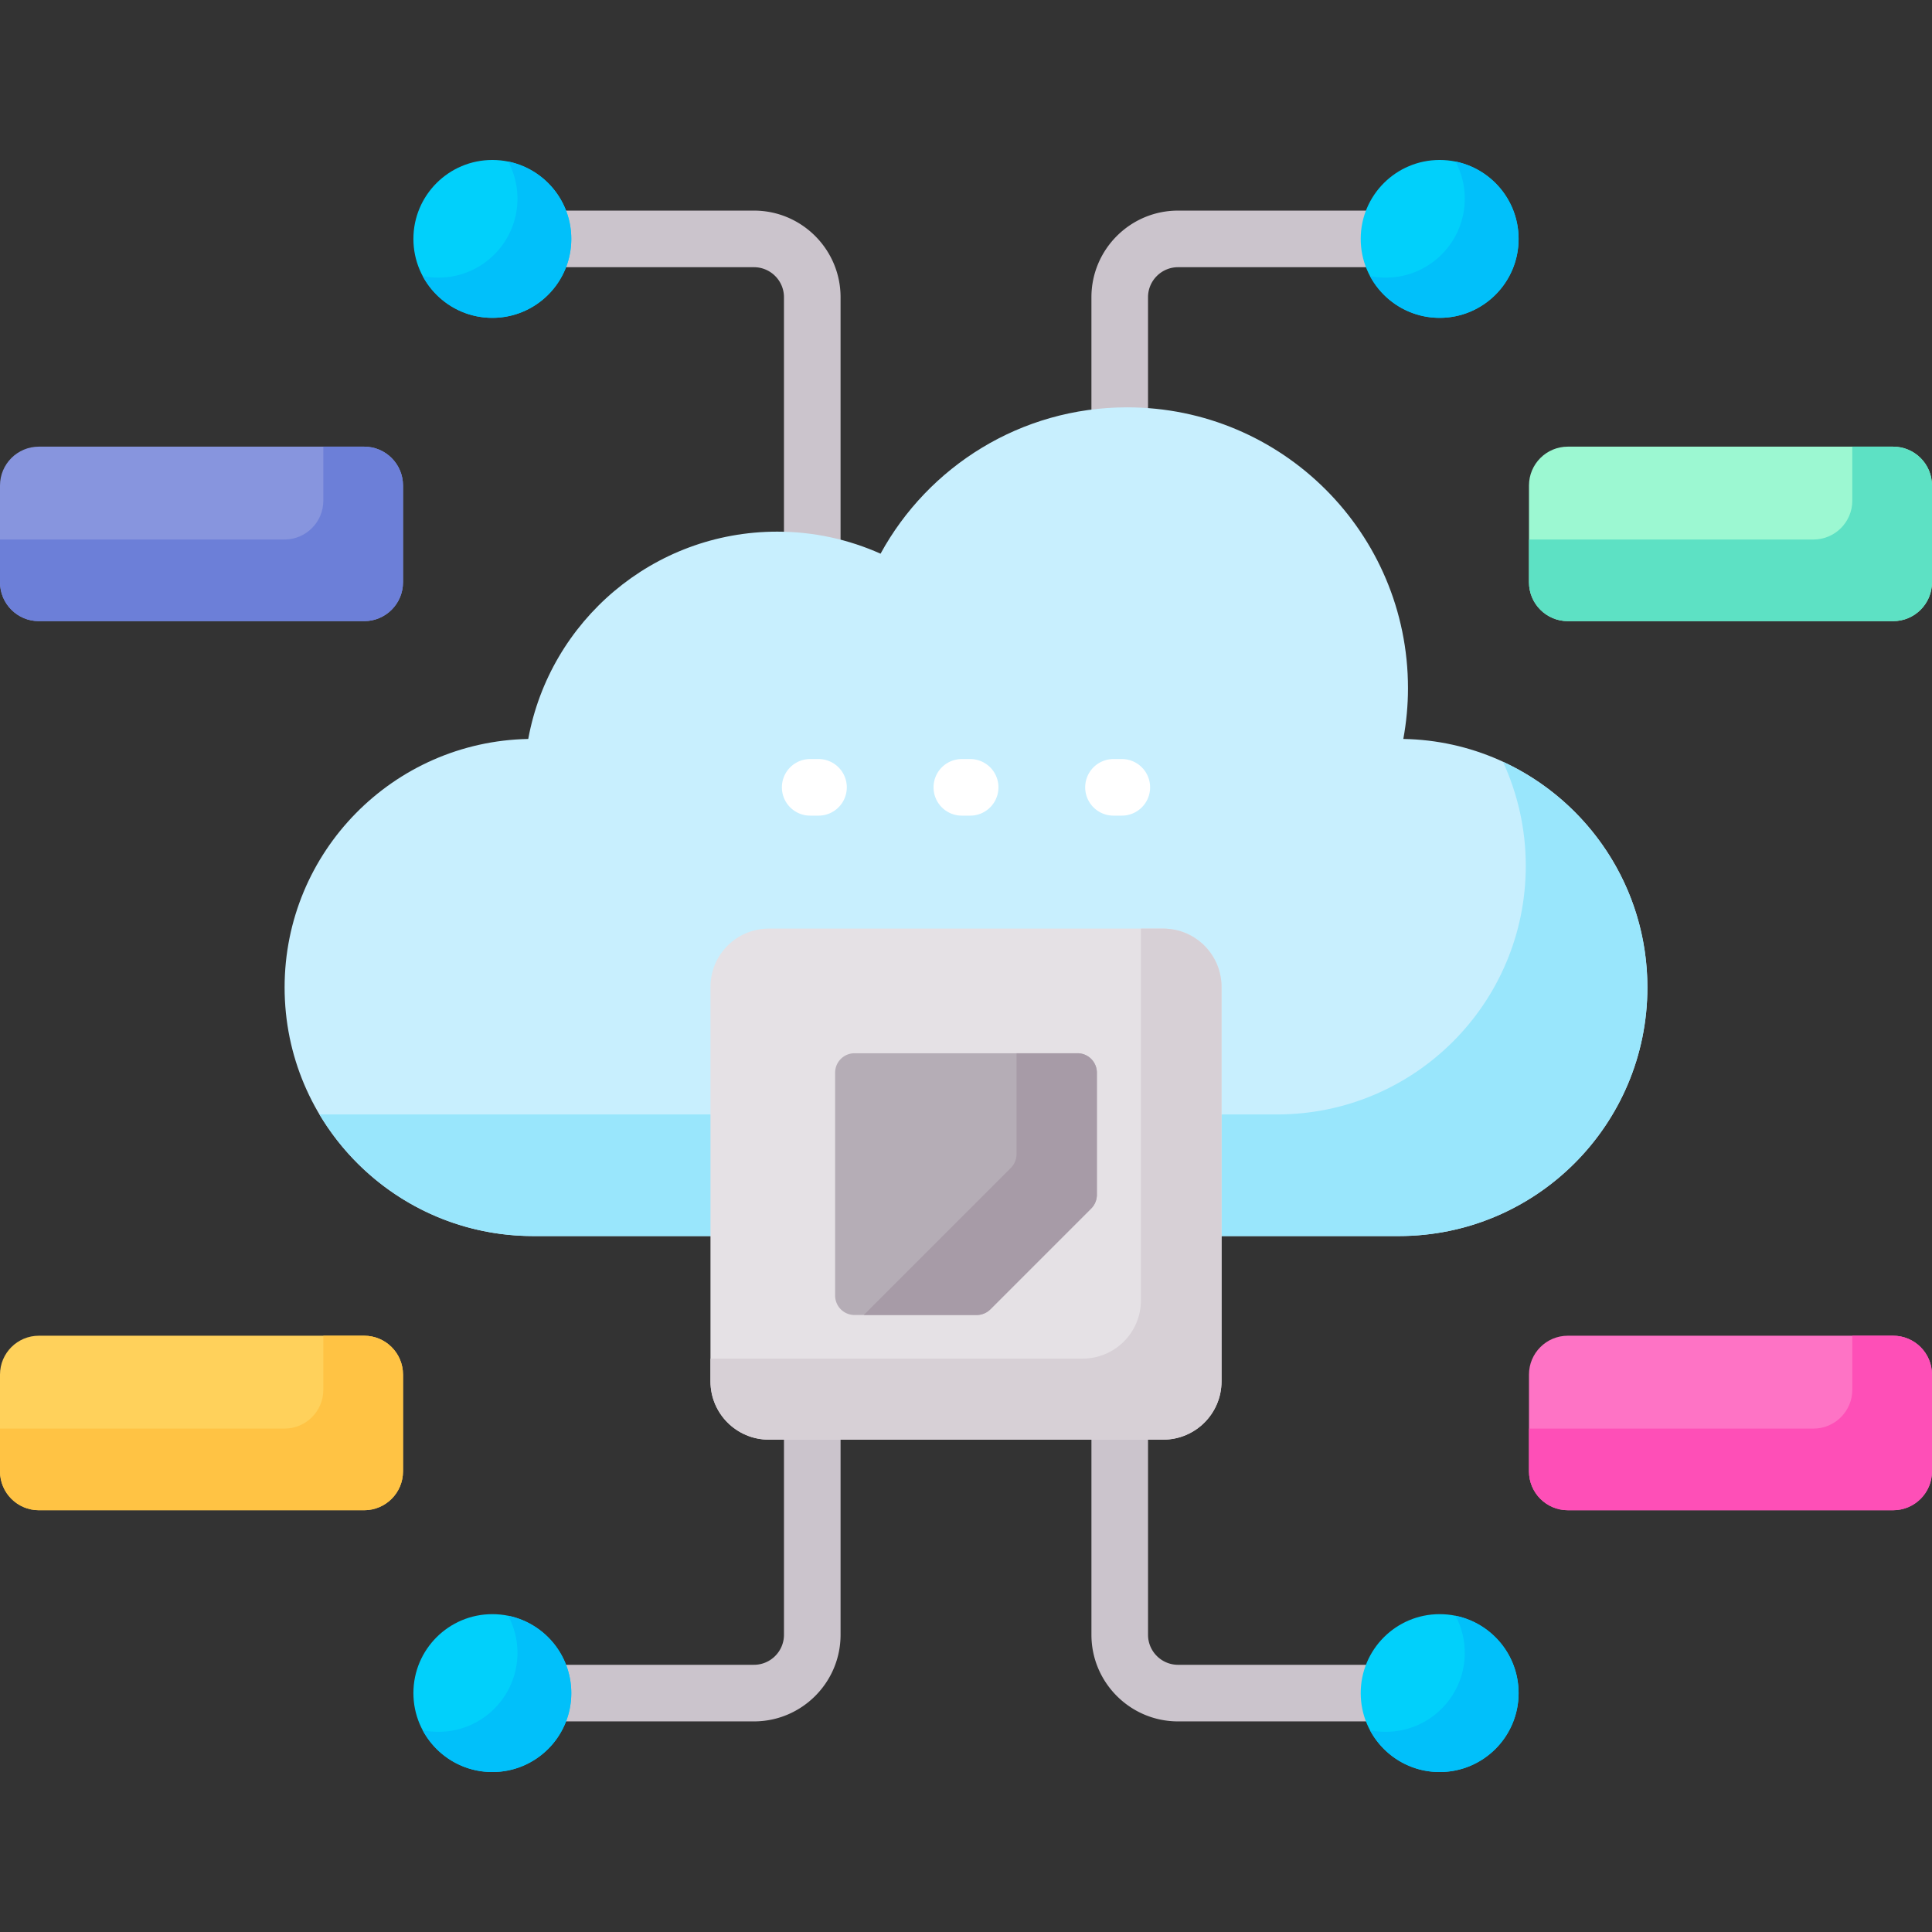 <svg xmlns="http://www.w3.org/2000/svg" viewBox="0 0 512 512" xmlns:v="https://vecta.io/nano"><rect x="0" y="0" width="512" height="512" fill="#333333" stroke="none"/><path d="M207.76 380.522v52.713c0 4.385-3.567 7.953-7.952 7.953H148.92a19.79 19.79 0 0 1 1.478 7.5c0 2.654-.531 5.183-1.478 7.5h50.888c12.656 0 22.952-10.296 22.952-22.953v-52.713zm153.843 68.166c0-2.654.531-5.183 1.478-7.5h-50.888c-4.385 0-7.952-3.567-7.952-7.953v-52.713h-15v52.713c0 12.656 10.296 22.953 22.952 22.953h50.888c-.947-2.317-1.478-4.846-1.478-7.5zM298.704 108.95l5.536.23V78.765c0-4.385 3.567-7.953 7.952-7.953h50.888a19.79 19.79 0 0 1-1.478-7.5c0-2.654.531-5.183 1.478-7.5h-50.888c-12.656 0-22.952 10.296-22.952 22.953v30.803c3.114-.404 6.273-.618 9.464-.618zM150.397 63.312c0 2.654-.531 5.183-1.478 7.5h50.888c4.385 0 7.952 3.567 7.952 7.953v63.175c5.105.135 10.12.835 15 2.12V78.765c0-12.656-10.296-22.953-22.952-22.953H148.92a19.79 19.79 0 0 1 1.477 7.5z" fill="#cbc4cc"/><circle cx="381.523" cy="63.312" fill="#01d0fb" r="20.92"/><path d="M385.719 42.813a20.82 20.82 0 0 1 2.459 9.836c0 11.554-9.366 20.921-20.921 20.921a21.02 21.02 0 0 1-4.196-.422c3.521 6.594 10.464 11.085 18.461 11.085 11.554 0 20.92-9.366 20.92-20.92.001-10.118-7.18-18.556-16.723-20.5z" fill="#01c0fa"/><circle cx="130.477" cy="63.312" fill="#01d0fb" r="20.92"/><path d="M134.673 42.813a20.82 20.82 0 0 1 2.459 9.836c0 11.554-9.366 20.921-20.92 20.921a21.02 21.02 0 0 1-4.196-.422c3.521 6.594 10.464 11.085 18.461 11.085 11.554 0 20.921-9.366 20.921-20.92 0-10.118-7.182-18.556-16.725-20.5z" fill="#01c0fa"/><path d="M371.895 195.828c.797-4.365 1.236-8.856 1.236-13.452 0-41.105-33.322-74.427-74.427-74.427-28.192 0-52.719 15.676-65.349 38.786-8.364-3.744-17.624-5.843-27.38-5.843-32.904 0-60.258 23.689-65.985 54.938-35.777.705-64.567 29.907-64.567 65.853 0 36.388 29.498 65.886 65.886 65.886H370.69c36.388 0 65.886-29.498 65.886-65.886 0-35.983-28.851-65.21-64.681-65.855z" fill="#c8effe"/><path d="M398.3 201.883c3.873 8.388 6.046 17.722 6.046 27.569 0 36.388-29.498 65.886-65.886 65.886H84.669c11.491 19.297 32.551 32.232 56.641 32.232h229.38c36.388 0 65.886-29.498 65.886-65.886 0-26.524-15.684-49.36-38.276-59.801z" fill="#99e6fc"/><path d="M308.263 381.523H203.737c-8.534 0-15.453-6.918-15.453-15.453V261.543c0-8.534 6.918-15.453 15.453-15.453h104.527c8.534 0 15.453 6.918 15.453 15.453V366.07c-.001 8.534-6.919 15.453-15.454 15.453z" fill="#e5e1e5"/><path d="M308.263 246.09h-5.905v98.505c0 8.534-6.918 15.453-15.453 15.453h-98.621v6.022c0 8.534 6.918 15.453 15.453 15.453h104.527c8.534 0 15.453-6.919 15.453-15.453V261.543c-.001-8.534-6.919-15.453-15.454-15.453z" fill="#d7d0d6"/><path d="M221.316 284.273v59.066a5.15 5.15 0 0 0 5.151 5.151h32.354a5.15 5.15 0 0 0 3.642-1.509l26.712-26.712a5.15 5.15 0 0 0 1.509-3.642v-32.354a5.15 5.15 0 0 0-5.151-5.151h-59.066c-2.845.001-5.151 2.307-5.151 5.151z" fill="#b5adb6"/><path d="M285.533 279.123h-16.141v26.745a5.15 5.15 0 0 1-1.509 3.642l-38.981 38.981h29.918a5.15 5.15 0 0 0 3.642-1.509l26.712-26.712a5.15 5.15 0 0 0 1.509-3.642v-32.354a5.15 5.15 0 0 0-5.15-5.151z" fill="#a79ba7"/><circle cx="130.477" cy="448.688" fill="#01d0fb" r="20.92"/><path d="M134.673 428.19a20.82 20.82 0 0 1 2.459 9.836c0 11.554-9.366 20.921-20.92 20.921a21.02 21.02 0 0 1-4.196-.422c3.521 6.594 10.464 11.085 18.461 11.085 11.554 0 20.921-9.366 20.921-20.921 0-10.118-7.182-18.556-16.725-20.499z" fill="#01c0fa"/><circle cx="381.523" cy="448.688" fill="#01d0fb" r="20.92"/><path d="M385.719 428.19a20.82 20.82 0 0 1 2.459 9.836c0 11.554-9.366 20.921-20.921 20.921a21.02 21.02 0 0 1-4.196-.422c3.521 6.594 10.464 11.085 18.461 11.085 11.554 0 20.92-9.366 20.92-20.921.001-10.118-7.18-18.556-16.723-20.499z" fill="#01c0fa"/><path d="m501.698 164.611h-86.201c-5.69 0-10.302-4.612-10.302-10.302v-25.642c0-5.69 4.612-10.302 10.302-10.302h86.201c5.69 0 10.302 4.612 10.302 10.302v25.642c0 5.689-4.612 10.302-10.302 10.302z" fill="#9cf8d2"/><path d="m501.698 118.366h-10.817v14.309c0 5.69-4.612 10.302-10.302 10.302h-75.384v11.332c0 5.69 4.612 10.302 10.302 10.302h86.201c5.69 0 10.302-4.612 10.302-10.302v-25.641c0-5.69-4.612-10.302-10.302-10.302z" fill="#5de1c4"/><path d="M96.502 164.611h-86.2C4.612 164.611 0 159.998 0 154.309v-25.642c0-5.69 4.612-10.302 10.302-10.302h86.201c5.69 0 10.302 4.612 10.302 10.302v25.642c-.001 5.689-4.613 10.302-10.303 10.302z" fill="#8795de"/><path d="M96.503 118.366H85.686v14.309c0 5.69-4.612 10.302-10.302 10.302H0v11.332c0 5.69 4.612 10.302 10.302 10.302h86.201c5.69 0 10.302-4.612 10.302-10.302v-25.641c-.001-5.69-4.613-10.302-10.302-10.302z" fill="#6c7fd8"/><path d="m501.698 400.225h-86.201c-5.69 0-10.302-4.612-10.302-10.302v-25.642c0-5.69 4.612-10.302 10.302-10.302h86.201c5.69 0 10.302 4.612 10.302 10.302v25.642c0 5.69-4.612 10.302-10.302 10.302z" fill="#fe73c5"/><path d="m501.698 353.98h-10.817v14.31c0 5.69-4.612 10.302-10.302 10.302h-75.384v11.332c0 5.69 4.612 10.302 10.302 10.302h86.201c5.69 0 10.302-4.612 10.302-10.302v-25.642c0-5.689-4.612-10.302-10.302-10.302z" fill="#fe4fb7"/><path d="M96.502 400.225h-86.2C4.612 400.225 0 395.613 0 389.924v-25.642c0-5.69 4.612-10.302 10.302-10.302h86.201c5.69 0 10.302 4.612 10.302 10.302v25.642c-.001 5.689-4.613 10.301-10.303 10.301z" fill="#ffd15b"/><path d="M96.503 353.98H85.686v14.31c0 5.69-4.612 10.302-10.302 10.302H0v11.332c0 5.69 4.612 10.302 10.302 10.302h86.201c5.69 0 10.302-4.612 10.302-10.302v-25.642c-.001-5.689-4.613-10.302-10.302-10.302z" fill="#ffc344"/><g fill="#fff"><use href="#B"/><path d="M257.102 216.154h-2.203a7.5 7.5 0 1 1 0-15h2.203a7.5 7.5 0 1 1 0 15z"/><use href="#B" x="80.378"/></g><defs ><path id="B" d="M216.912 216.154h-2.202a7.5 7.5 0 1 1 0-15h2.202a7.5 7.5 0 1 1 0 15z"/></defs></svg>